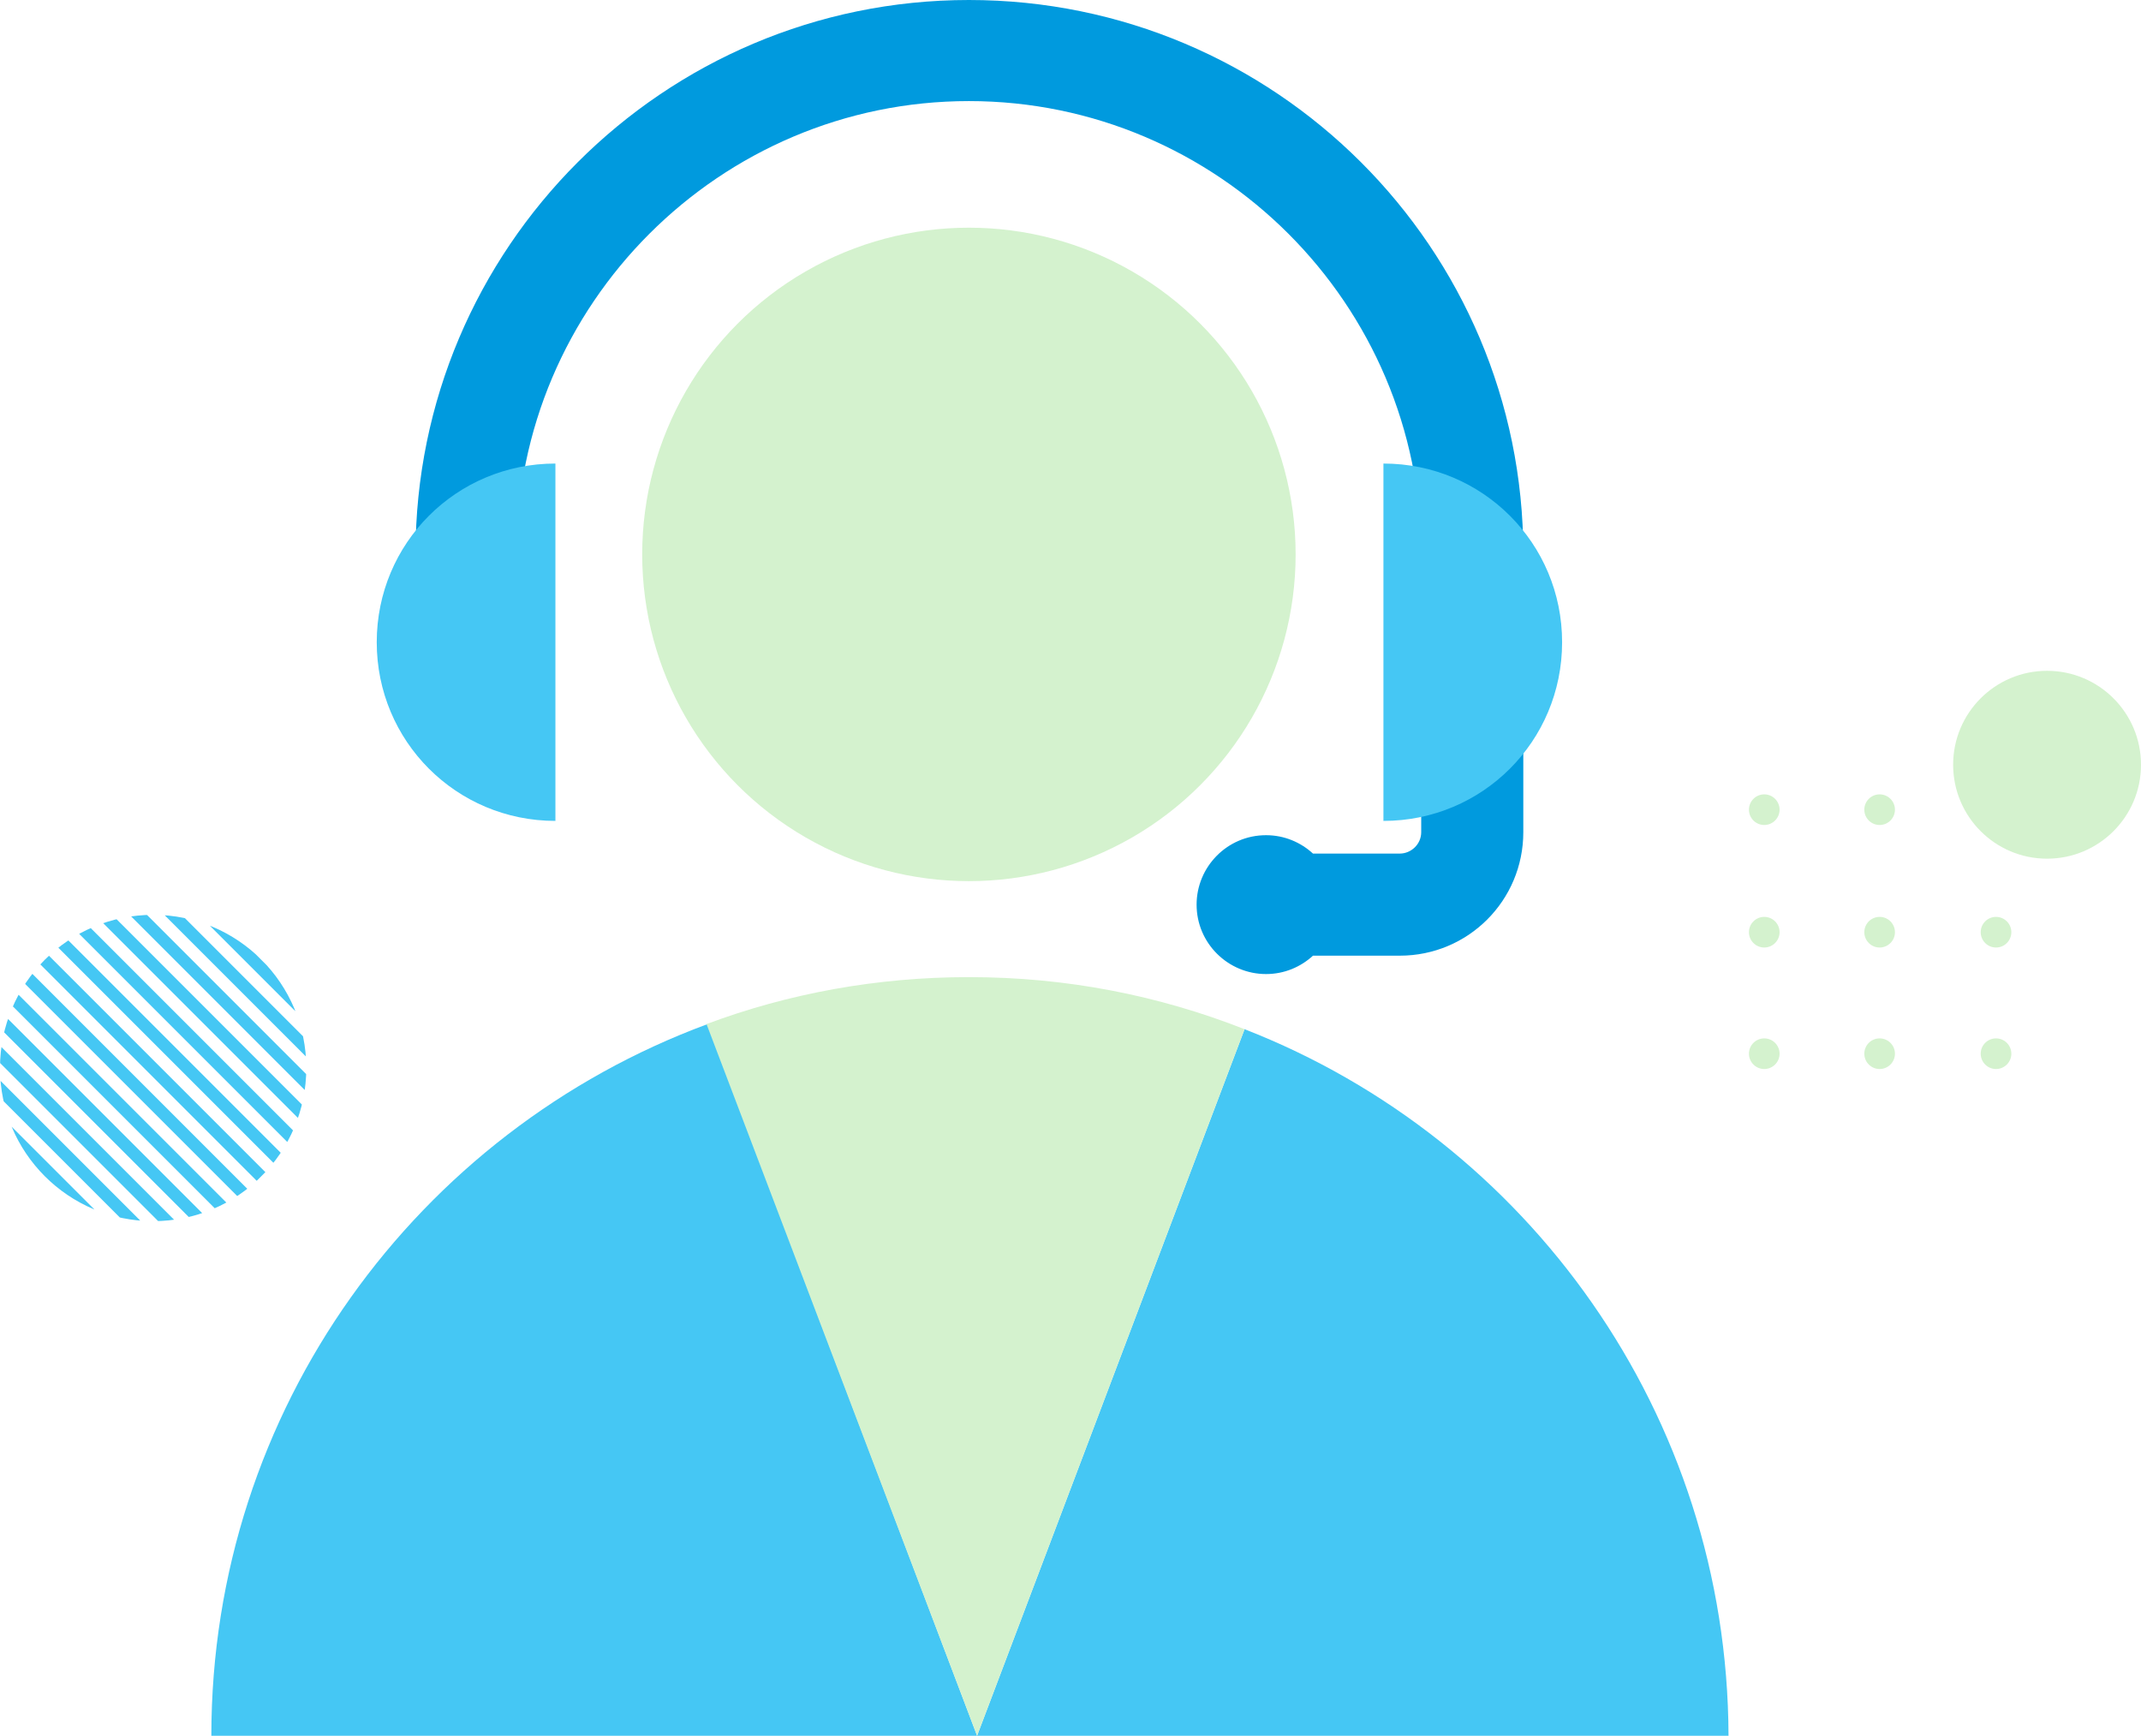 <?xml version="1.0" encoding="utf-8"?>
<!-- Generator: Adobe Illustrator 25.0.1, SVG Export Plug-In . SVG Version: 6.00 Build 0)  -->
<svg version="1.1" id="圖層_1" xmlns="http://www.w3.org/2000/svg" xmlns:xlink="http://www.w3.org/1999/xlink" x="0px" y="0px"
	 viewBox="0 0 209.7 170" style="enable-background:new 0 0 209.7 170;" xml:space="preserve">
<style type="text/css">
	.st0{fill:#D4F2CE;}
	.st1{fill:#009ADE;}
	.st2{fill:#45C7F4;}
	.st3{clip-path:url(#SVGID_2_);}
</style>
<g>
	<g>
		<circle class="st0" cx="94.9" cy="54.3" r="32"/>
	</g>
	<path class="st1" d="M94.9,0C65,0,40.7,24.3,40.7,54.2h9.9c0-24.4,19.9-44.3,44.3-44.3s44.3,19.9,44.3,44.3v27.3
		c0,1.2-1,2.1-2.1,2.1h-8.5c-1.2-1.1-2.8-1.8-4.6-1.8c-3.8,0-6.8,3.1-6.8,6.8c0,3.8,3.1,6.8,6.8,6.8c1.8,0,3.4-0.7,4.6-1.8h8.5
		c6.7,0,12.1-5.4,12.1-12.1V54.2C149.2,24.3,124.9,0,94.9,0z"/>
	<path class="st2" d="M54.4,80.4c-9.7,0-17.5-7.8-17.5-17.5s7.8-17.5,17.5-17.5"/>
	<path class="st2" d="M135.5,45.4c9.7,0,17.5,7.8,17.5,17.5s-7.8,17.5-17.5,17.5"/>
	<g>
		<path class="st2" d="M20.7,170h75l-26.4-69.7C40.9,110.8,20.7,138,20.7,170z"/>
		<path class="st2" d="M121.9,100.8L95.7,170h73.6C169.2,138.5,149.6,111.6,121.9,100.8z"/>
		<g>
			<path class="st0" d="M94.9,95.7c-9,0-17.7,1.6-25.7,4.6L95.7,170l26.2-69.2C113.5,97.5,104.5,95.7,94.9,95.7z"/>
		</g>
	</g>
	<g>
		<g>
			<g>
				<circle class="st0" cx="172.8" cy="103.2" r="1.5"/>
			</g>
			<g>
				<circle class="st0" cx="172.8" cy="91.3" r="1.5"/>
			</g>
			<g>
				<circle class="st0" cx="172.8" cy="79.3" r="1.5"/>
			</g>
			<g>
				<circle class="st0" cx="184.1" cy="103.2" r="1.5"/>
			</g>
			<g>
				<circle class="st0" cx="184.1" cy="91.3" r="1.5"/>
			</g>
			<g>
				<circle class="st0" cx="184.1" cy="79.3" r="1.5"/>
			</g>
			<g>
				<circle class="st0" cx="195.5" cy="103.2" r="1.5"/>
			</g>
			<g>
				<circle class="st0" cx="195.5" cy="91.3" r="1.5"/>
			</g>
			<g>
				<circle class="st0" cx="195.5" cy="79.3" r="1.5"/>
			</g>
		</g>
		<g>
			<circle class="st0" cx="200.5" cy="74.9" r="9.2"/>
		</g>
	</g>
	<g>
		<defs>
			<circle id="SVGID_1_" cx="15" cy="104.6" r="15"/>
		</defs>
		<clipPath id="SVGID_2_">
			<use xlink:href="#SVGID_1_"  style="overflow:visible;"/>
		</clipPath>
		<g class="st3">
			<g>
				
					<rect x="24.6" y="79.4" transform="matrix(0.707 -0.707 0.707 0.707 -59.395 45.499)" class="st2" width="1.2" height="30"/>
				
					<rect x="22.9" y="81.1" transform="matrix(0.707 -0.707 0.707 0.707 -61.095 44.795)" class="st2" width="1.2" height="30"/>
				
					<rect x="21.2" y="82.8" transform="matrix(0.707 -0.707 0.707 0.707 -62.795 44.09)" class="st2" width="1.2" height="30"/>
				
					<rect x="19.5" y="84.5" transform="matrix(0.707 -0.707 0.707 0.707 -64.495 43.386)" class="st2" width="1.2" height="30"/>
				
					<rect x="17.8" y="86.2" transform="matrix(0.707 -0.707 0.707 0.707 -66.195 42.682)" class="st2" width="1.2" height="30"/>
				
					<rect x="16.1" y="87.9" transform="matrix(0.707 -0.707 0.707 0.707 -67.894 41.978)" class="st2" width="1.2" height="30"/>
				
					<rect x="14.4" y="89.6" transform="matrix(0.707 -0.707 0.707 0.707 -69.594 41.274)" class="st2" width="1.2" height="30"/>
				
					<rect x="12.7" y="91.3" transform="matrix(0.707 -0.707 0.707 0.707 -71.294 40.57)" class="st2" width="1.2" height="30"/>
				<rect x="11" y="93" transform="matrix(0.707 -0.707 0.707 0.707 -72.994 39.866)" class="st2" width="1.2" height="30"/>
				
					<rect x="9.3" y="94.7" transform="matrix(0.707 -0.707 0.707 0.707 -74.694 39.162)" class="st2" width="1.2" height="30"/>
				
					<rect x="7.6" y="96.4" transform="matrix(0.707 -0.707 0.707 0.707 -76.394 38.458)" class="st2" width="1.2" height="30"/>
				
					<rect x="5.9" y="98.1" transform="matrix(0.707 -0.707 0.707 0.707 -78.094 37.754)" class="st2" width="1.2" height="30"/>
				
					<rect x="4.2" y="99.8" transform="matrix(0.707 -0.707 0.707 0.707 -79.794 37.049)" class="st2" width="1.2" height="30"/>
			</g>
		</g>
	</g>
</g>
</svg>

